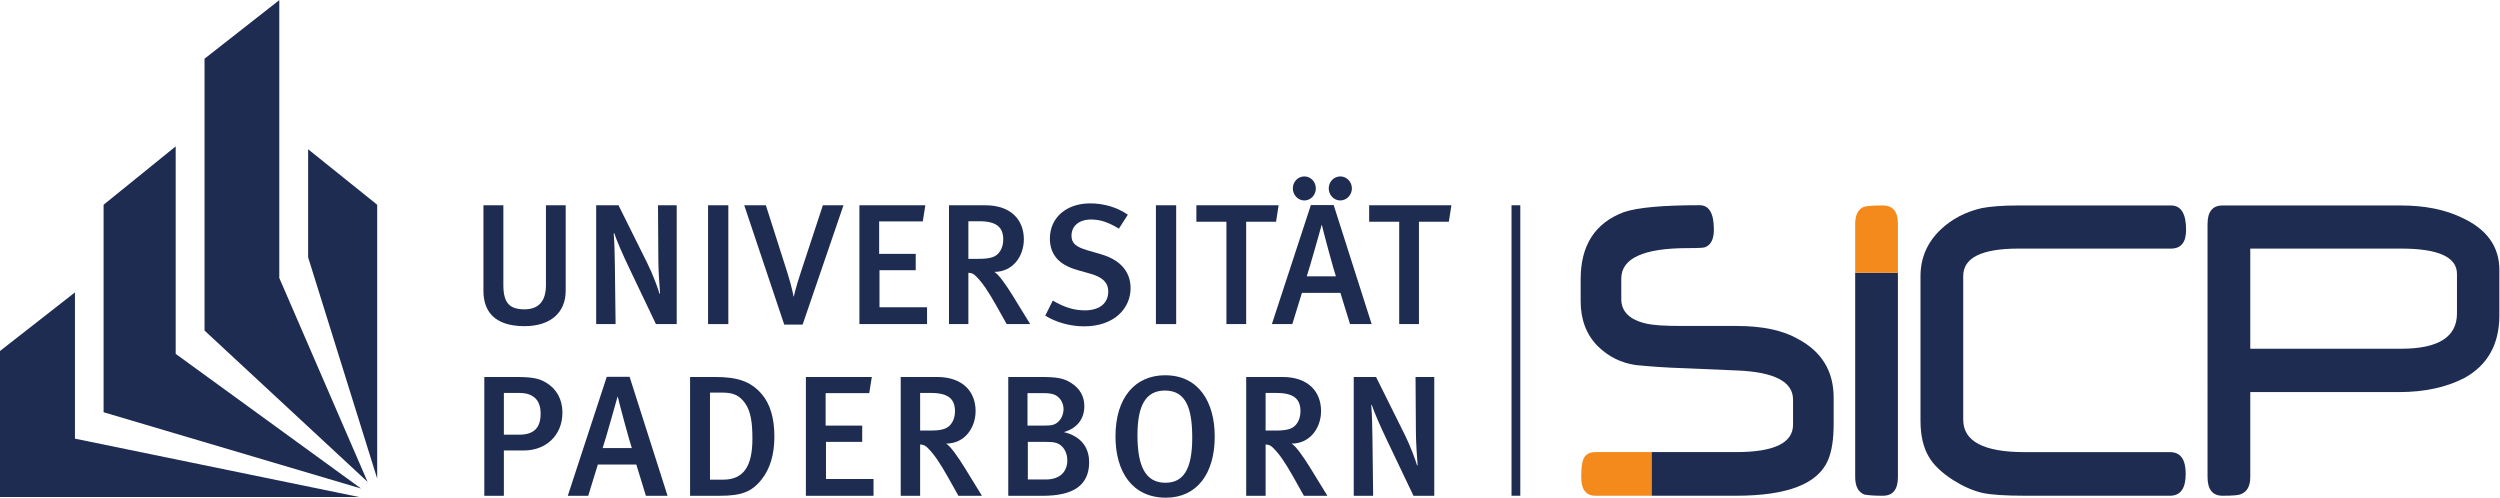 <?xml version="1.0" encoding="UTF-8" standalone="no"?>
<!-- Created with Inkscape (http://www.inkscape.org/) -->

<svg
   version="1.1"
   id="svg2"
   xml:space="preserve"
   width="757.621"
   height="150.824"
   viewBox="0 0 757.621 150.824"
   sodipodi:docname="6feba7a056540542ddfa20e253d1095e.eps"
   xmlns:inkscape="http://www.inkscape.org/namespaces/inkscape"
   xmlns:sodipodi="http://sodipodi.sourceforge.net/DTD/sodipodi-0.dtd"
   xmlns="http://www.w3.org/2000/svg"
   xmlns:svg="http://www.w3.org/2000/svg"><defs
     id="defs6" /><sodipodi:namedview
     id="namedview4"
     pagecolor="#ffffff"
     bordercolor="#666666"
     borderopacity="1.0"
     inkscape:pageshadow="2"
     inkscape:pageopacity="0.0"
     inkscape:pagecheckerboard="0" /><g
     id="g8"
     inkscape:groupmode="layer"
     inkscape:label="ink_ext_XXXXXX"
     transform="matrix(1.333,0,0,-1.333,0,150.824)"><g
       id="g10"
       transform="scale(0.1)"><path
         d="m 1229.07,190.891 c 0,-32.008 -15.22,-47.625 -48.41,-47.625 h -35.14 v 94.859 h 35.14 c 17.55,0 29.29,-4.684 37.48,-13.266 7.41,-7.812 10.93,-19.132 10.93,-33.968 z m 49.58,2.73 c 0,29.676 -13.28,53.875 -37.09,67.926 -14.85,8.984 -29.29,12.887 -68.7,12.887 h -71.83 V 4.301 h 44.49 V 107.352 h 45.68 c 48.78,0 87.45,33.179 87.45,86.269 v 0"
         style="fill:#1e2c52;fill-opacity:1;fill-rule:evenodd;stroke:none"
         id="path12" /><path
         d="m 1436.43,112.82 h -66.36 c 6.25,17.961 33.96,117.114 33.96,117.114 h 0.39 c 1.97,-10.547 29.29,-111.254 32.01,-117.114 z M 1517.64,4.301 1431.35,274.82 h -51.9 L 1290.81,4.301 h 46.47 l 21.86,71.039 h 87.45 l 21.85,-71.039 h 49.2 v 0"
         style="fill:#1e2c52;fill-opacity:1;fill-rule:evenodd;stroke:none"
         id="path14" /><path
         d="m 1710.54,133.902 c 0,-61.293 -19.13,-92.914 -66.76,-92.914 h -29.66 V 238.906 h 28.48 c 24.23,0 38.27,-6.246 50.76,-23.418 14.06,-19.125 17.18,-46.843 17.18,-81.586 z m 49.96,4.684 c 0,42.156 -9.37,74.562 -29.27,97.586 -25.36,28.891 -55.44,38.262 -106.18,38.262 h -56.21 V 4.301 h 66.75 c 50.36,0 73.78,8.969 96.41,37.859 18.36,23.418 28.5,55.43 28.5,96.426 v 0"
         style="fill:#1e2c52;fill-opacity:1;fill-rule:evenodd;stroke:none"
         id="path16" /><path
         d="M 1985.92,4.301 V 42.551 H 1877.8 v 84.32 h 82.37 v 37.082 h -83.15 v 73.785 h 99.15 l 5.86,36.696 h -149.9 V 4.301 h 153.79 v 0"
         style="fill:#1e2c52;fill-opacity:1;fill-rule:nonzero;stroke:none"
         id="path18" /><path
         d="m 2171.09,196.742 c 0,-14.047 -4.68,-25.371 -12.09,-32.789 -8.2,-8.195 -20.69,-11.316 -44.12,-11.316 h -23.03 v 85.488 h 24.58 c 39.83,0 54.66,-14.055 54.66,-41.383 z m 61.3,-192.441 -39.81,64.801 c -14.07,22.637 -32.01,48.789 -41.78,53.859 42.15,0 67.15,35.531 67.15,74.18 0,42.156 -27.34,77.293 -87.83,77.293 h -82.39 V 4.301 h 44.12 V 121.02 c 8.59,-0.391 12.51,-3.129 17.57,-8.2 14.83,-14.839 27.32,-33.582 46.07,-66.761 l 23.42,-41.758 h 53.48 v 0"
         style="fill:#1e2c52;fill-opacity:1;fill-rule:evenodd;stroke:none"
         id="path20" /><path
         d="m 2417.91,201.047 c 0,-7.031 -2.34,-18.352 -10.53,-26.942 -8.59,-8.976 -16.8,-10.152 -33.19,-10.152 h -38.25 v 73.785 h 34.74 c 12.88,0 19.9,-1.172 25.37,-3.129 12.88,-4.675 21.86,-17.949 21.86,-33.562 z m 8.59,-115.945 c 0,-24.203 -14.83,-43.723 -49.18,-43.723 h -40.59 v 85.492 h 39.41 c 12.88,0 18.36,-0.391 25,-2.34 14.83,-4.301 25.36,-20.301 25.36,-39.429 z m 49.6,-4.293 c 0,26.929 -12.51,57.382 -57.4,68.316 30.06,8.59 46.45,30.055 46.45,58.945 0,22.645 -10.15,40.207 -30.43,53.09 -16.81,10.539 -30.85,13.274 -71.07,13.274 h -71.43 V 4.301 h 78.46 c 68.33,0 105.42,23.02 105.42,76.508 v 0"
         style="fill:#1e2c52;fill-opacity:1;fill-rule:evenodd;stroke:none"
         id="path22" /><path
         d="m 2710.47,136.238 c 0,-72.617 -20.68,-102.277 -60.9,-102.277 -46.05,0 -63.61,38.648 -63.61,108.133 0,64.801 17.15,101.504 62.45,101.504 48.4,0 62.06,-41.387 62.06,-107.36 z m 51.14,2.731 c 0,78.859 -36.7,139.367 -112.81,139.367 -67.53,0 -112.83,-49.961 -112.83,-138.977 C 2535.97,59.34 2573.84,0 2650.74,0 c 70.27,0 110.87,54.648 110.87,138.969 v 0"
         style="fill:#1e2c52;fill-opacity:1;fill-rule:evenodd;stroke:none"
         id="path24" /><path
         d="m 2956.51,196.742 c 0,-14.047 -4.69,-25.371 -12.11,-32.789 -8.2,-8.195 -20.69,-11.316 -44.1,-11.316 h -23.03 v 85.488 h 24.58 c 39.83,0 54.66,-14.055 54.66,-41.383 z m 61.27,-192.441 -39.8,64.801 c -14.05,22.637 -32.01,48.789 -41.78,53.859 42.17,0 67.15,35.531 67.15,74.18 0,42.156 -27.32,77.293 -87.83,77.293 h -82.37 V 4.301 h 44.12 V 121.02 c 8.59,-0.391 12.47,-3.129 17.57,-8.2 14.83,-14.839 27.32,-33.582 46.05,-66.761 l 23.42,-41.758 h 53.47 v 0"
         style="fill:#1e2c52;fill-opacity:1;fill-rule:evenodd;stroke:none"
         id="path26" /><path
         d="M 3260.71,4.301 V 274.434 h -42.57 l 0.81,-123.356 c 0,-24.598 2.74,-63.238 3.88,-76.906 L 3221.69,73 c -3.55,12.488 -15.25,44.5 -27.73,69.484 l -65.59,131.95 h -50.73 V 4.301 h 44.1 l -1.56,130.773 c -0.4,23.809 -0.77,52.297 -2.74,74.942 l 1.16,1.175 c 5.09,-16.003 19.93,-49.968 34.37,-80.031 L 3213.48,4.301 h 47.23 v 0"
         style="fill:#1e2c52;fill-opacity:1;fill-rule:nonzero;stroke:none"
         id="path28" /><path
         d="m 1286.05,470.395 v 194.406 h -44.88 v -181.52 c 0,-35.918 -16.01,-55.043 -48.79,-55.043 -33.19,0 -48.02,13.66 -48.02,55.043 v 181.52 h -45.3 V 470.012 c 0,-43.336 22.26,-80.028 93.32,-80.028 59.34,0 93.67,30.836 93.67,80.411 v 0"
         style="fill:#1e2c52;fill-opacity:1;fill-rule:nonzero;stroke:none"
         id="path30" /><path
         d="m 1538.47,394.668 v 270.133 h -42.55 l 0.77,-123.352 c 0,-24.597 2.74,-63.242 3.9,-76.91 l -1.16,-1.172 c -3.51,12.492 -15.23,44.504 -27.71,69.488 l -65.59,131.946 h -50.76 V 394.668 h 44.12 l -1.56,130.777 c -0.39,23.801 -0.78,52.305 -2.73,74.942 l 1.18,1.176 c 5.06,-16.004 19.89,-49.977 34.33,-80.032 l 60.52,-126.863 h 47.24 v 0"
         style="fill:#1e2c52;fill-opacity:1;fill-rule:nonzero;stroke:none"
         id="path32" /><path
         d="m 1655.8,394.668 v 270.133 h -46.06 V 394.668 h 46.06 v 0"
         style="fill:#1e2c52;fill-opacity:1;fill-rule:nonzero;stroke:none"
         id="path34" /><path
         d="m 1917.59,664.801 h -46.85 l -49.58,-150.68 c -13.28,-40.211 -16.39,-56.609 -16.39,-56.609 H 1804 c 0,0 -3.13,19.914 -14.06,54.265 l -48.8,153.024 h -49.17 l 90.94,-271.309 h 41.78 l 92.9,271.309 v 0"
         style="fill:#1e2c52;fill-opacity:1;fill-rule:nonzero;stroke:none"
         id="path36" /><path
         d="m 2107.6,394.668 v 38.258 h -108.13 v 84.316 h 82.37 v 37.082 h -83.15 v 73.785 h 99.17 l 5.84,36.692 H 1953.8 V 394.668 h 153.8 v 0"
         style="fill:#1e2c52;fill-opacity:1;fill-rule:nonzero;stroke:none"
         id="path38" /><path
         d="m 2280.79,587.113 c 0,-14.047 -4.66,-25.371 -12.09,-32.789 -8.21,-8.191 -20.7,-11.312 -44.12,-11.312 h -23.04 v 85.484 h 24.62 c 39.81,0 54.63,-14.055 54.63,-41.383 z m 61.3,-192.445 -39.83,64.801 c -14.06,22.64 -32,48.793 -41.77,53.871 42.17,0 67.17,35.523 67.17,74.172 0,42.156 -27.34,77.289 -87.85,77.289 h -82.37 V 394.668 h 44.1 v 116.719 c 8.61,-0.387 12.51,-3.125 17.59,-8.199 14.83,-14.833 27.32,-33.575 46.05,-66.75 l 23.44,-41.77 h 53.47 v 0"
         style="fill:#1e2c52;fill-opacity:1;fill-rule:evenodd;stroke:none"
         id="path40" /><path
         d="m 2570.3,476.25 c 0,40.602 -27.34,65.586 -66.38,76.91 l -32,9.363 c -26.56,7.809 -35.93,16.399 -35.93,33.184 0,22.25 17.57,36.691 44.12,36.691 21.47,0 38.64,-5.851 63.64,-20.691 l 20.28,31.629 c -23.81,16.777 -54.63,25.766 -85.48,25.766 -54.26,0 -91.72,-32.407 -91.72,-80.032 0,-15.617 3.88,-28.496 11.3,-39.425 10.15,-15.227 27.72,-25.372 52.32,-32.403 l 28.87,-8.195 c 27.73,-7.813 40.22,-20.301 40.22,-40.207 0,-26.942 -19.91,-42.945 -53.1,-42.945 -27.32,0 -48.78,8.199 -72.97,22.25 l -17.2,-34.356 c 26.55,-16 57.77,-24.195 88.62,-24.195 69.11,0 105.41,41.761 105.41,86.656 v 0"
         style="fill:#1e2c52;fill-opacity:1;fill-rule:nonzero;stroke:none"
         id="path42" /><path
         d="M 2673.96,394.668 V 664.801 H 2627.9 V 394.668 h 46.06 v 0"
         style="fill:#1e2c52;fill-opacity:1;fill-rule:nonzero;stroke:none"
         id="path44" /><path
         d="m 2906.86,664.801 h -186.99 v -37.477 h 68.32 V 394.668 h 44.89 v 232.656 h 67.93 l 5.85,37.477 v 0"
         style="fill:#1e2c52;fill-opacity:1;fill-rule:nonzero;stroke:none"
         id="path46" /><path
         d="m 2991.48,703.059 c 0,15.222 -11.72,27.328 -26.16,27.328 -14.44,0 -26.16,-12.106 -26.16,-27.328 0,-14.832 11.72,-27.329 26.16,-27.329 14.44,0 26.16,12.497 26.16,27.329 z m 81.99,0 c 0,15.222 -12.11,27.328 -26.17,27.328 -14.84,0 -26.53,-12.106 -26.53,-27.328 0,-14.832 11.69,-27.329 26.13,-27.329 14.46,0 26.57,12.497 26.57,27.329 z m -36.32,-199.871 h -66.35 c 6.24,17.96 33.95,117.117 33.95,117.117 h 0.4 c 1.95,-10.543 29.27,-111.258 32,-117.117 z m 81.21,-108.52 -86.29,270.523 h -51.91 L 2891.54,394.668 H 2938 l 21.87,71.051 h 87.43 l 21.86,-71.051 h 49.2 v 0"
         style="fill:#1e2c52;fill-opacity:1;fill-rule:evenodd;stroke:none"
         id="path48" /><path
         d="m 3299.68,664.801 h -187 V 627.324 H 3181 V 394.668 h 44.89 v 232.656 h 67.93 l 5.86,37.477 v 0"
         style="fill:#1e2c52;fill-opacity:1;fill-rule:nonzero;stroke:none"
         id="path50" /><path
         d="M 634.949,1131.18 465.008,997.996 V 379.941 L 835.648,36.012 634.949,499.527 v 631.653 0"
         style="fill:#1e2c52;fill-opacity:1;fill-rule:nonzero;stroke:none"
         id="path52" /><path
         d="M 857.523,665.992 700.516,792.141 V 546.414 L 857.523,43.41 v 622.582 0"
         style="fill:#1e2c52;fill-opacity:1;fill-rule:nonzero;stroke:none"
         id="path54" /><path
         d="M 399.434,798.699 235.512,665.992 V 194.246 L 820.727,20.852 399.434,326.953 v 471.746 0"
         style="fill:#1e2c52;fill-opacity:1;fill-rule:nonzero;stroke:none"
         id="path56" /><path
         d="M 816.461,1.512 H 0 V 333.52 L 170.391,466.695 V 134.223 L 816.461,1.512 v 0"
         style="fill:#1e2c52;fill-opacity:1;fill-rule:nonzero;stroke:none"
         id="path58" /><path
         d="m 5585.75,418.91 v 89.895 c 0,38.281 -42.29,57.511 -127.04,57.511 H 5115.84 V 338.645 h 343.32 c 84.45,0 126.59,26.82 126.59,80.265 m 96.41,-3.883 c 0,-66.023 -26.6,-113.742 -79.66,-142.964 -41.26,-21.266 -90.88,-32 -149.02,-32 H 5115.84 V 47.16 c 0,-20.531 -7.02,-33.66 -21.07,-39.02 -3.74,-2.402 -17.78,-3.699 -42,-3.699 -22.71,0 -34.07,14.238 -34.07,42.719 V 622.172 c 0,28.117 11.36,42.168 34.23,42.168 h 405.04 c 54.85,0 101.48,-9.43 139.73,-28.11 56.36,-26.078 84.46,-65.66 84.46,-118.734 v -102.469 0"
         style="fill:#1e2c52;fill-opacity:1;fill-rule:nonzero;stroke:none"
         id="path60" /><path
         d="m 4969.93,609.043 c 0,-28.48 -11.5,-42.727 -34.22,-42.727 H 4589.4 c -84.14,0 -126.14,-20.711 -126.14,-62.328 V 177.184 c 0,-49.012 46.63,-73.614 139.75,-73.614 h 330.46 c 23.77,0 35.57,-16.461 35.57,-49.379 0,-33.113 -11.8,-49.75 -35.57,-49.75 h -330.46 c -44.69,0 -76.83,2.219 -96.41,6.469 -21.37,4.988 -43.5,14.801 -66.51,29.23 -26.3,17.008 -44.69,34.758 -55.15,53.078 -12.56,21.082 -18.83,48.269 -18.83,81.929 v 328.29 c 0,41.613 15.25,76.937 45.88,106.156 25.71,24.234 56.94,40.508 93.72,48.828 9.42,1.855 20.77,3.148 34.22,4.258 13.46,1.105 29.3,1.66 47.68,1.66 h 348.1 c 22.72,0 34.22,-18.488 34.22,-55.297"
         style="fill:#1e2c52;fill-opacity:1;fill-rule:nonzero;stroke:none"
         id="path62" /><path
         d="m 4217.64,47.16 c 0,-21.27 7.03,-34.77 21.08,-40.129 4.03,-0.75 9.56,-1.301 16.58,-1.852 7.03,-0.559 15.4,-0.738 25.41,-0.738 22.73,0 34.08,14.238 34.08,42.719 V 511.293 l -97.15,0.215 V 47.16"
         style="fill:#1e2c52;fill-opacity:1;fill-rule:nonzero;stroke:none"
         id="path64" /><path
         d="m 4280.71,664.34 c -11.21,0 -20.17,-0.18 -27.2,-0.735 -7.03,-0.558 -12.1,-1.3 -15.25,-2.039 -13.74,-4.996 -20.62,-18.308 -20.62,-39.578 v -110.48 l 97.15,-0.215 v 110.879 c 0,28.117 -11.35,42.168 -34.08,42.168"
         style="fill:#f4891c;fill-opacity:1;fill-rule:nonzero;stroke:none"
         id="path66" /><path
         d="m 4088.01,360.605 c -34.24,19.809 -80.83,29.809 -139.94,29.809 h -123.58 c -20.03,0 -36.93,0.367 -50.57,1.297 -13.77,0.922 -24.29,2.406 -31.39,4.066 -37.79,8.703 -56.68,27.403 -56.68,55.907 v 46.281 c 0,46.281 50.43,69.422 151.42,69.422 24.45,0 37.65,0.742 39.64,2.222 13.07,5.368 19.47,18.696 19.47,39.985 0,36.844 -10.81,55.351 -32.4,55.351 -83.52,0 -140.91,-5.179 -172.3,-15.738 -65.49,-24.617 -98.17,-75.34 -98.17,-152.352 v -49.98 c 0,-42.207 13.07,-76.453 39.07,-102.559 23.86,-23.511 52.56,-37.761 85.8,-42.761 19.18,-1.852 35.37,-3.153 48.44,-4.075 13.21,-0.921 23.44,-1.48 30.68,-1.851 l 153.56,-6.473 c 83.53,-3.707 125.3,-25.738 125.3,-66.273 v -56.836 c 0,-41.656 -43.19,-62.387 -129.42,-62.387 H 3754.4 V 4.441 h 192.41 c 116.33,0 185.94,26.84 208.95,80.707 8.67,19.993 12.93,47.579 12.93,82.934 v 59.238 c 0,59.981 -26.85,104.414 -80.68,133.285"
         style="fill:#1e2c52;fill-opacity:1;fill-rule:nonzero;stroke:none"
         id="path68" /><path
         d="m 3626.89,103.66 c -13.35,0 -22.44,-5.179 -27.13,-15.738 -3.27,-7.582 -4.97,-21.094 -4.97,-40.723 0,-28.508 10.66,-42.758 32.1,-42.758 H 3754.4 V 103.66 h -127.51"
         style="fill:#f4891c;fill-opacity:1;fill-rule:nonzero;stroke:none"
         id="path70" /><path
         d="m 3456.3,4.441 h -19.96 V 664.801 h 19.96 V 4.441"
         style="fill:#1e2c52;fill-opacity:1;fill-rule:nonzero;stroke:none"
         id="path72" /></g></g></svg>
